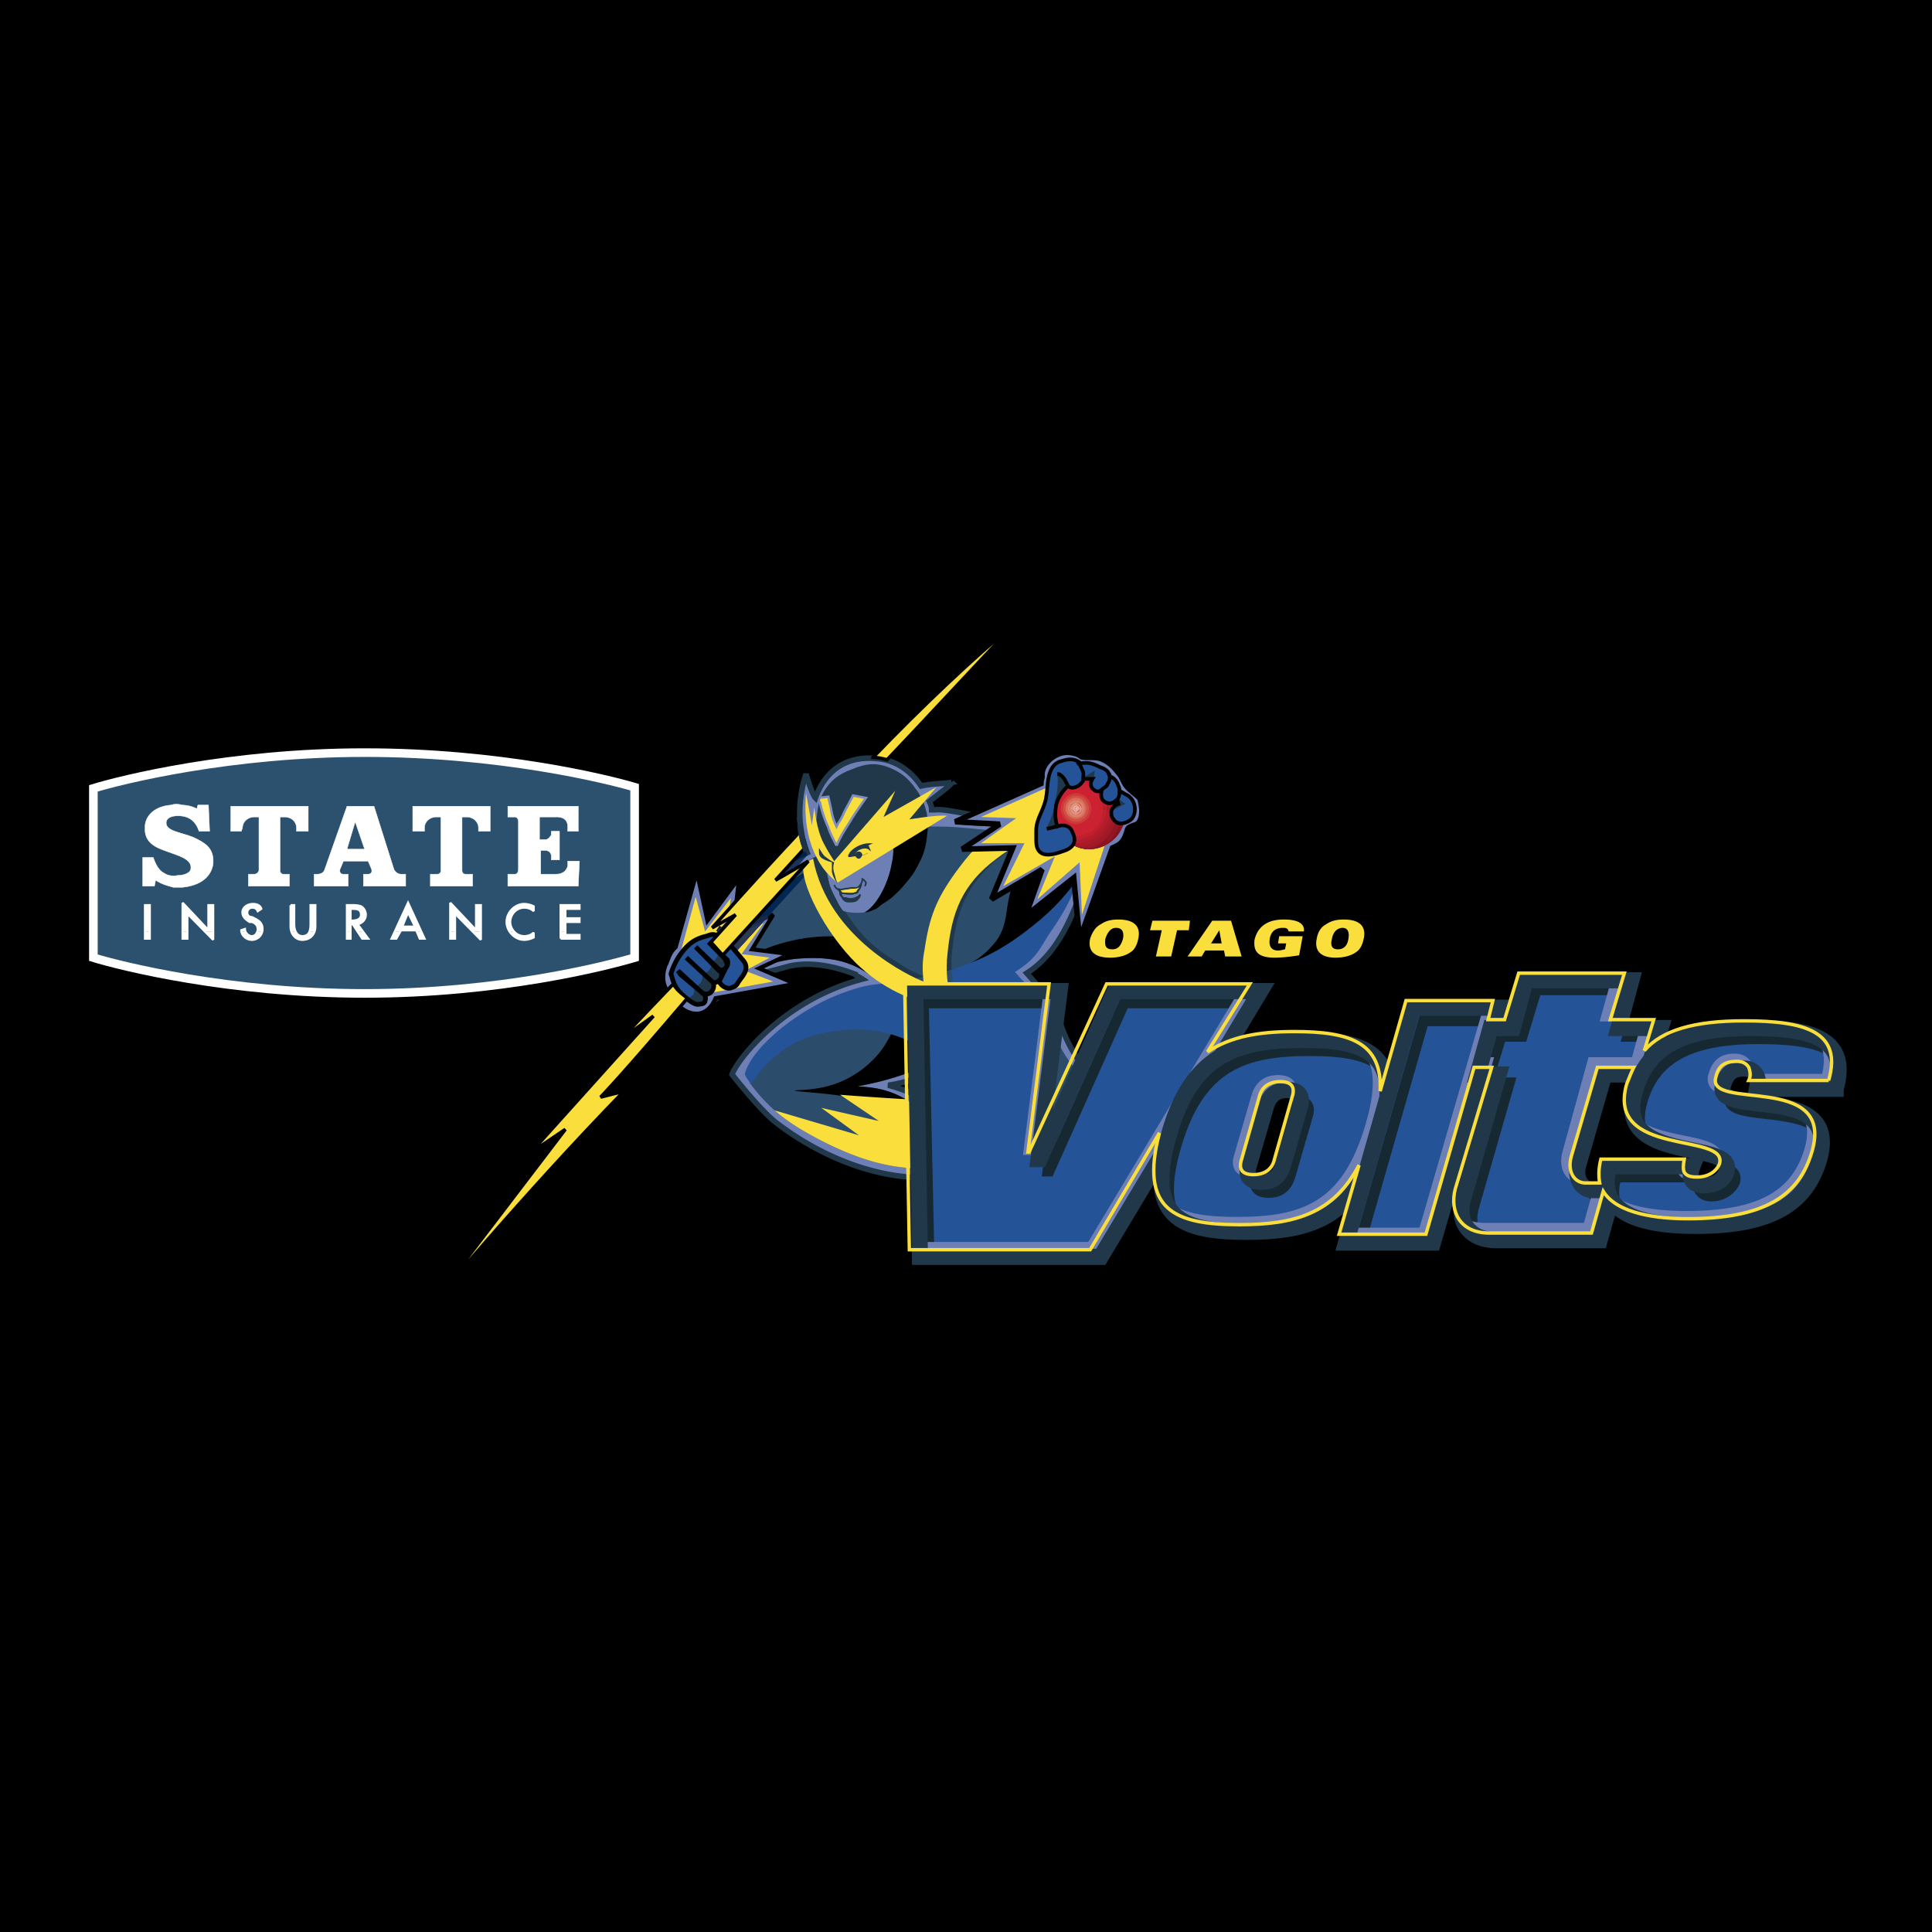 <svg xmlns="http://www.w3.org/2000/svg" width="2500" height="2500" viewBox="0 0 192.756 192.756"><path fill-rule="evenodd" clip-rule="evenodd" d="M0 0h192.756v192.756H0V0z"/><path fill-rule="evenodd" clip-rule="evenodd" fill="#808ebf" d="M82.058 86.863l.587 1.784.702 1.546.468.952.704.476 1.991.119 2.109-1.666 1.288-2.854v-3.212l-1.874.119-2.577 1.665-2.109 1.309-1.289-.238z"/><path d="M93.538 106.727c-1.171.477-3.045 1.309-4.919 1.547 2.225.594 4.685 1.664 6.442 4.162 0 0 2.812-.713 3.279 2.854.586-.119 1.406-.713 1.406-.713s-.703-.832-2.342-2.617c-1.406-2.022-3.163-4.401-3.866-5.233zm1.406-28.666c.117.119-1.172 1.07-2.226 1.903.118.238.234.476.234.833h.352c.703-.119 2.811.356 3.631.476 0 0-.703.356-1.523.713h.469c1.873.238 4.216.119 5.271.476.584.119 1.289.357 1.756.596 1.875 1.07 3.748 2.735 5.506 4.043l-.234.595.117.119c-1.055 2.855-2.459 7.137-5.855 9.277 2.342 2.617 2.928 3.926 3.514 5.471 1.756 4.758 4.568 5.711 4.568 5.711-2.461 3.449-6.795 6.422-12.418 8.324-7.965 2.617-15.812-.832-20.732-4.639-1.64-1.309-4.334-4.639-4.334-4.756.469-1.428 5.154-7.494 13.002-9.518-.351-.236-.703-.355-.703-.475-.937-.357-3.749-1.427-6.56-.832-1.991.594-5.857 1.307-6.442 2.379-.938 1.426-3.28 2.021-4.686 1.664l-.702-3.568 3.279-1.546 2.343-3.687s3.279-4.282 6.091-5.71c.702-.356 1.289-.594 1.874-.833-.468-1.07-.585-2.141-.703-2.973a12.35 12.35 0 0 1 .585-4.876s.586 2.022.938 2.379c.702-2.022 2.459-4.282 6.091-3.926 1.875.119 3.397 1.19 4.451 2.736 1.054-.237 2.343-.237 3.046-.356z" fill-rule="evenodd" clip-rule="evenodd" fill="#6e7fb5"/><path d="M93.538 106.727c-1.171.477-3.045 1.309-4.919 1.547 2.225.594 4.685 1.664 6.442 4.162 0 0 2.812-.713 3.279 2.854.586-.119 1.406-.713 1.406-.713s-.703-.832-2.342-2.617c-1.406-2.022-3.163-4.401-3.866-5.233zm1.406-28.666c.117.119-1.172 1.07-2.226 1.903.118.238.234.477.234.833h.352c.703-.119 2.811.356 3.631.476 0 0-.703.356-1.523.713h.469c1.873.238 4.216.119 5.271.476.584.119 1.289.357 1.756.596 1.875 1.07 3.748 2.735 5.506 4.043l-.234.595.117.119c-1.055 2.855-2.459 7.137-5.855 9.277 2.342 2.617 2.928 3.926 3.514 5.471 1.756 4.758 4.568 5.711 4.568 5.711-2.461 3.449-6.795 6.422-12.418 8.324-7.965 2.617-15.812-.832-20.732-4.639-1.64-1.309-4.334-4.756-4.334-4.756.469-1.428 5.154-7.494 13.002-9.518-.351-.236-.703-.355-.703-.475-.937-.357-3.749-1.427-6.56-.832-1.991.594-5.857 1.307-6.442 2.379-.938 1.426-3.28 2.021-4.686 1.664l-.702-3.568 3.279-1.546 2.343-3.687s3.279-4.282 6.091-5.71c.702-.356 1.289-.594 1.874-.833-.468-1.07-.585-2.141-.703-2.973a12.35 12.35 0 0 1 .585-4.876s.586 2.022.938 2.379c.702-2.022 2.459-4.282 6.091-3.926 1.875.119 3.397 1.19 4.451 2.736 1.054-.237 2.343-.237 3.046-.356z" fill="none" stroke="#20384a" stroke-width=".552" stroke-miterlimit="2.613"/><path d="M70.579 99.471c.703-2.021 6.56-3.568 8.785-3.806 5.271-.476 6.677 1.189 8.786 2.498 2.342-.238 3.631-.477 5.857-1.07 2.928-.832 4.685-1.427 7.263-3.092 1.99-1.309 3.045-2.26 4.568-4.044.818-.951 1.289-1.546 1.99-2.736l-5.271-3.806c-2.459-.476-3.865-.594-6.442-.833-1.405-.119-2.226-.119-3.631-.119 0 1.19-.234 1.785-.586 2.855-.468 1.07-.82 1.665-1.522 2.617-1.054 1.308-2.694 2.617-3.397 2.854-.82.476-2.46.238-2.811.118-.234-.118-.703-1.07-1.055-1.783-.351-.714-.468-1.19-.585-2.022a3.759 3.759 0 0 1-.585-.714 3.587 3.587 0 0 1-.469-.951c-3.046 1.546-5.271 2.617-9.02 7.85-1.875 2.498-1.523 1.427-1.289 3.21l-.586 2.974z" fill-rule="evenodd" clip-rule="evenodd" fill="#2c4c6b"/><path d="M70.847 98.111c1.079-1.008 2.921-2.183 4.066-2.804 2.109-1.07 5.74-2.259 9.605-1.784l4.08 4.592-.449.047c-2.109-1.309-3.515-2.973-8.786-2.498-2.156.23-7.72 1.689-8.704 3.619l-.047.012.235-1.184z" fill-rule="evenodd" clip-rule="evenodd"/><path d="M80.958 85.695c.34 4.479 1.904 6.965 5.083 10.088.959.935 1.867 1.689 2.795 2.304a29.22 29.22 0 0 0 3.568-.594c-1.167-.441-1.85-.797-2.849-1.473-2.109-1.309-3.28-2.26-4.686-4.282a24.103 24.103 0 0 1-.562-.795 1.624 1.624 0 0 1-.141-.038c-.234-.118-.703-1.07-1.055-1.783a5.306 5.306 0 0 1-.504-1.503 11.975 11.975 0 0 1-.202-.643 3.49 3.49 0 0 1-.465-.59 3.587 3.587 0 0 1-.469-.951c-.172.089-.344.174-.513.26zm13.994 11.121a10.285 10.285 0 0 1-.008-1.39c.351-4.044 1.288-6.899 4.333-9.516 1.387-1.056 2.203-1.649 3.801-2.123l-.521-.375a43.852 43.852 0 0 0-2.848-.465c-1.688 1.054-2.582 2.103-3.946 3.915-1.874 2.498-2.576 4.401-3.045 7.493-.113 1.265-.226 1.974-.127 3.093.438-.102.902-.221 1.417-.357.328-.093.641-.185.944-.275z" fill-rule="evenodd" clip-rule="evenodd" fill="#20384a"/><path d="M94.007 96.854c2.342-.237 3.866-1.07 5.388-2.973 1.289-1.784.82-3.449 1.641-5.59.674-1.823 1.131-2.883 1.992-4.538l.873.631c.146 1.391 1.971 3.117 3.361 2.426l.566.41c-.701 1.189-1.172 1.785-1.99 2.736-1.523 1.784-2.578 2.735-4.568 4.044-2.578 1.665-4.334 2.26-7.263 3.092v-.238z" fill-rule="evenodd" clip-rule="evenodd"/><path d="M67.417 94.475l2.108-7.493 1.054 4.876 3.163-4.282-.585 5.233 3.983-1.547-2.108 3.45 3.748.476-3.046 1.427 3.631 1.546-7.965 1.428c-.117.238-.585 1.428-1.756 1.545-1.641.119-2.694-1.664-3.046-2.258-.821-1.072-.235-2.617-.118-2.736.351-.951.469-1.188.937-1.665z" fill-rule="evenodd" clip-rule="evenodd" fill="#6e7fb5" stroke="#000" stroke-width=".409" stroke-miterlimit="2.613"/><path fill-rule="evenodd" clip-rule="evenodd" fill="#fadf3c" d="M70.579 99.113l6.56-1.189-2.811-1.07 2.46-1.309-2.812-.356 2.226-3.092-3.866 1.546.586-4.044-2.577 3.33-.937-3.45-1.523 5.591.938.475 2.108 2.855-.352.713z"/><path d="M71.399 93.167c.235-.238 3.982-4.401 8.785-9.515.118.595.118 1.07.352 1.665l-2.811 3.211c.468-.237 3.279-1.902 3.279-1.902l-8.551 9.396-1.172-1.309 2.46-2.736-2.342 1.19z" fill-rule="evenodd" clip-rule="evenodd" fill="#2b3c65"/><path d="M72.011 92.502c.919-1.007 2.788-3.064 5.168-5.632a9.661 9.661 0 0 1 1.482-.959 22.434 22.434 0 0 1 1.8-.803c.021.068.046.138.074.209l-2.811 3.211c.468-.237 3.279-1.902 3.279-1.902l-8.551 9.396-1.172-1.309 2.46-2.736-2.063 1.048.334-.523zm8.091-8.763l.082-.087c.062.315.091.596.14.879a8.527 8.527 0 0 1-.222-.792z" fill-rule="evenodd" clip-rule="evenodd" fill="#1a325f"/><path d="M71.678 93.025l.333-.523m5.168-5.631a9.661 9.661 0 0 1 1.482-.959 22.434 22.434 0 0 1 1.8-.803m-.137-.578a8.704 8.704 0 0 1-.222-.792" fill="none" stroke="#00214c" stroke-width=".552" stroke-miterlimit="2.613"/><path d="M79.557 86.436c-1.986 1.108-3.816 2.491-6.333 5.805l.518-.264-1.985 2.208c-.189.236-.337.415-.449.555l1.146 1.281 8.551-9.396s-2.812 1.665-3.279 1.902l1.831-2.091z" fill-rule="evenodd" clip-rule="evenodd" fill="#002754"/><path d="M73.356 91.027l-.136 1.216-1.821.924c.099-.099.811-.886 1.957-2.14zm-.177 1.576l-.023.207 3.432-1.333-4.135 4.545-1.172-1.309 1.898-2.11z" fill-rule="evenodd" clip-rule="evenodd" fill="#1a325f"/><path d="M73.356 91.027l-.136 1.215m-.041.361l-.023.207 3.432-1.333" fill="none" stroke="#182748" stroke-width=".409" stroke-miterlimit="2.613"/><path d="M75.924 92.208l-3.588 1.436.018-.122-1.072 1.192 1.172 1.309 3.47-3.815zm-3.439.408l.109-.755c-.696.764-1.121 1.23-1.195 1.306l1.086-.551z" fill-rule="evenodd" clip-rule="evenodd" fill="#2c3a56"/><path d="M87.095 75.564c4.803-4.996 10.192-10.11 14.292-13.44-4.1 4.281-8.786 9.396-12.886 13.678-.468-.12-.937-.238-1.406-.238z" fill-rule="evenodd" clip-rule="evenodd" fill="#fadf3c" stroke="#000" stroke-width=".34" stroke-miterlimit="2.613"/><path d="M74.796 108.035c2.109 2.854 4.216 4.281 7.497 5.945 5.271 2.617 9.253 3.213 14.994 2.023.35-.951.117-1.785-.704-2.379-.586-.357-1.171-.477-1.757-.238-1.055-1.309-1.875-2.021-3.28-2.973-2.108-1.428-3.514-1.904-5.974-2.023 1.757-.355 2.812-.594 4.567-1.188 1.406-.477 2.227-.715 3.632-1.428-2.928-2.498-5.506-3.449-9.253-3.213-4.334.24-7.145 1.906-9.722 5.474z" fill-rule="evenodd" clip-rule="evenodd" fill="#2c4c6b"/><path d="M88.991 102.992c-.771 1.539-1.364 2.354-2.715 3.496-2.108 1.664-4.1 2.141-6.325 2.26-2.578.119 3.162.238 5.153.832 1.64.596 2.46 1.189 3.982 2.021 2.227 1.428 3.514 2.379 5.271 4.283l.309.549a30.02 30.02 0 0 0 2.621-.43c.35-.951.117-1.785-.704-2.379-.586-.357-1.171-.477-1.757-.238-1.055-1.309-1.875-2.021-3.28-2.973-2.108-1.428-3.514-1.904-5.974-2.023 1.757-.355 2.812-.594 4.567-1.188 1.406-.477 2.227-.715 3.632-1.428-1.613-1.378-3.124-2.286-4.78-2.782z" fill-rule="evenodd" clip-rule="evenodd"/><path d="M96.69 113.705l-.021-.016a.617.617 0 0 1-.048-.037l-.017-.012-.021-.016c-.586-.357-1.171-.477-1.757-.238-1.055-1.309-1.875-2.021-3.28-2.973-.418-.285-.81-.531-1.187-.744-1.168-.07-4.223-.258-6.544-.445l3.866 2.617-5.739-1.311 3.748 2.736-8.399-2.482c1.405 1.234 2.981 2.17 5.002 3.195 5.271 2.617 9.253 3.213 14.994 2.023.334-.908.137-1.709-.597-2.297z" fill-rule="evenodd" clip-rule="evenodd" fill="#fadf3c"/><path d="M74.913 108.152c2.343-3.449 5.038-4.994 9.02-5.352 3.982-.475 7.848.951 10.425 3.688 2.226 2.379 2.929 4.877 6.677 7.85 3.045-1.189 5.389-3.092 7.965-5.59-1.055-1.189-1.641-1.902-2.576-3.211-1.055-1.666-1.289-2.498-2.109-4.402-1.055-2.258-1.758-2.615-3.045-4.162 2.459-1.546 2.459-2.498 3.748-4.282 1.289-1.903 1.875-3.092 2.693-5.233-1.756 2.379-3.045 3.687-5.389 5.472-3.748 2.854-6.559 3.687-11.127 4.756-2.343.596-3.866.238-6.208 1.072-5.037 1.545-9.957 5.709-10.66 8.324-.117.121.352.715.586 1.07z" fill-rule="evenodd" clip-rule="evenodd" fill="#255398"/><path d="M88.805 98.068c1.917 1.277 3.914 1.951 6.607 2.354-.09-1.457-.386-2.428-.467-3.709a49.27 49.27 0 0 1-2.364.641l.02.215c-.122-.045-.239-.09-.351-.133-.341.082-.691.166-1.054.25-.884.226-1.652.312-2.391.382zM101.906 97.703c1.795 2.818 2.385 5.225 2.057 8.666-.346 3.244-1.328 5.648-3.275 7.688.113.094.229.188.348.281 2.861-1.117 5.104-2.867 7.5-5.146l.119-.836a32.373 32.373 0 0 1-2.23-2.818c-1.055-1.666-1.289-2.498-2.109-4.402-.867-1.857-1.498-2.431-2.41-3.433z" fill-rule="evenodd" clip-rule="evenodd" fill="#2c4c6b"/><path d="M81.122 85.674c1.523 7.969 9.722 11.775 11.011 12.25-.117-1.308-.117-2.021.117-3.211.468-3.211 1.171-4.996 3.045-7.612 1.405-1.903 2.342-3.093 4.451-4.163.234-.119.352-.238.586-.357 1.289.357 2.342.713 3.396 1.309-2.107.119-3.279.952-4.918 2.259-3.164 2.617-3.984 5.472-4.335 9.635-.117 1.902.234 3.093.469 4.876-4.1-.594-7.146-2.26-9.488-4.52-3.163-3.092-5.739-8.207-5.271-9.992l.937-.474z" fill-rule="evenodd" clip-rule="evenodd" fill="#fadf3c"/><path d="M86.276 91.026c1.054-.595 2.108-2.379 2.576-4.282.234-1.07.352-1.666.234-2.617l-1.757-.356-2.811 1.308-1.64 1.309c-.468-.713-.702-1.189-1.054-1.903-.117-.237-.117-.356-.235-.594-.234-.832-.234-1.428-.117-2.26.117-1.07.234-1.784.703-2.617.702-1.189 1.522-1.784 2.811-2.26 1.405-.594 2.459-.713 3.865-.119 1.406.595 1.992 1.309 2.812 2.497.82 1.428 1.054 2.617.82 4.282-.117 1.189-.352 1.903-.938 2.974-.468.952-.937 1.427-1.64 2.26-.703.714-1.055 1.07-1.874 1.546-.352.238-.469.476-.938.595-.232.117-.466.237-.817.237z" fill-rule="evenodd" clip-rule="evenodd" fill="#20384a"/><path d="M88.827 84.075l1.549-1.017 2.188-1.063c.02.441-.008.908-.079 1.419-.117 1.189-.352 1.903-.938 2.974-.468.952-.937 1.427-1.64 2.26-.703.714-1.055 1.07-1.874 1.546-.352.238-.469.476-.938.595-.234.118-.468.238-.819.238 1.054-.595 2.108-2.379 2.576-4.282.234-1.07.352-1.666.234-2.617l-.259-.053z" fill-rule="evenodd" clip-rule="evenodd"/><path d="M83.464 84.366c.469-1.071.82-1.546 1.405-2.498.586-.952.937-1.427 1.523-2.26l-1.289-.238c-.351.713-.585 1.07-.937 1.784-.234.595-.469.833-.703 1.308a5.83 5.83 0 0 1-.469-1.308c-.117-.713-.233-1.07-.351-1.665l-.746.095a4.587 4.587 0 0 0-.125.351c.213 1 .446 1.678.871 2.646.235.713.47 1.071.821 1.785z" fill-rule="evenodd" clip-rule="evenodd" fill="#fadf3c"/><path d="M83.464 84.366c.469-1.071.82-1.546 1.405-2.498.586-.952.937-1.427 1.523-2.26l-1.289-.238c-.351.713-.585 1.071-.937 1.784-.234.595-.469.833-.703 1.308a5.83 5.83 0 0 1-.469-1.308c-.117-.713-.233-1.07-.351-1.665l-.746.095m-.123.351c.213 1 .446 1.678.871 2.646.234.713.468 1.071.82 1.785" fill="none" stroke="#808ebf" stroke-width=".239" stroke-miterlimit="2.613"/><path d="M81.004 82.343l.234-1.784s.234 2.26.938 3.568c.351.714 1.053 1.784 1.053 1.784l6.092-7.017-1.171 2.616 5.271-2.973-2.694 3.211s2.811-.476 3.749-.356l-10.894 6.661s-3.749-2.26-3.163-8.921l.585 3.211z" fill-rule="evenodd" clip-rule="evenodd" fill="#fadf3c"/><path d="M105.955 77.11l.117.476c0-.119-.117-.238-.117-.476zM106.539 78.418l-.467-.833.352.713c0 .001 0 .12.115.12z" fill-rule="evenodd" clip-rule="evenodd" fill="#dabc94"/><path d="M110.99 84.603l-3.279 9.159-.584-6.185-4.805 3.806 1.641-4.639-5.037 2.973 2.109-5.114-5.038.119 3.749-2.498-4.451-.238 8.551-3.806c0-.356.117-.476.117-.713-.117-1.07.938-2.141 2.109-2.379.703-.119 1.521.119 1.756.357.234.237 1.289 0 1.992.237.936.357 1.406.952 1.873 1.547.234.238.469.951.703 1.189.352.476.82.713 1.289 1.189.117.119.586 2.021-.234 2.617-.234.119-.82.237-.938.476-.351 1.308-.702 1.547-1.523 1.903z" fill-rule="evenodd" clip-rule="evenodd" fill="#6e7fb5" stroke="#000" stroke-width=".552" stroke-miterlimit="2.613"/><path fill-rule="evenodd" clip-rule="evenodd" fill="#fadf3c" d="M104.549 78.537l-6.676 2.973 3.514.119-3.514 2.498h4.334l-2.109 4.282 5.154-2.973-1.758 4.281 4.217-3.686.234 5.233 2.227-6.78-1.055-2.141-3.279-3.449-1.289-.357z"/><path d="M105.135 81.154c0-2.022 1.641-3.687 3.514-3.687 1.992 0 3.631 1.665 3.631 3.687 0 1.904-1.639 3.568-3.631 3.568-1.874 0-3.514-1.664-3.514-3.568z" fill-rule="evenodd" clip-rule="evenodd" fill="#7e0d19"/><path d="M112.273 80.935a5.006 5.006 0 0 1-.689 2.281c-.662.899-1.734 1.506-2.936 1.506-1.873 0-3.514-1.665-3.514-3.568 0-2.022 1.641-3.687 3.514-3.687 1.918 0 3.512 1.546 3.625 3.468z" fill-rule="evenodd" clip-rule="evenodd" fill="#85111c"/><path d="M111.584 83.216a5.01 5.01 0 0 0 .689-2.281l-.689 2.281zm.344-2.538c0 1.544-.695 2.88-1.793 3.718a3.563 3.563 0 0 1-1.486.326c-1.873 0-3.514-1.665-3.514-3.568 0-2.022 1.641-3.687 3.514-3.687 1.264 0 2.383.668 3.035 1.673.158.478.244.996.244 1.538z" fill-rule="evenodd" clip-rule="evenodd" fill="#8b131f"/><path d="M111.928 80.678c0-.542-.086-1.06-.244-1.538l.244 1.538zm-1.793 3.718c1.098-.837 1.793-2.173 1.793-3.718l-1.793 3.718zm1.443-3.718c0 1.879-1.172 3.459-2.816 4.041a2.13 2.13 0 0 1-.113.003c-1.873 0-3.514-1.665-3.514-3.568 0-2.022 1.641-3.687 3.514-3.687.805 0 1.551.271 2.154.727.488.699.775 1.556.775 2.484z" fill-rule="evenodd" clip-rule="evenodd" fill="#921521"/><path d="M111.578 80.678c0-.893-.266-1.737-.721-2.441l.721 2.441zm-2.816 4.041c1.645-.582 2.816-2.162 2.816-4.041l-2.816 4.041zm2.465-4.041c0 2.016-1.4 3.652-3.197 3.982-1.604-.316-2.895-1.817-2.895-3.507 0-2.022 1.641-3.687 3.514-3.687.406 0 .799.069 1.166.196a3.962 3.962 0 0 1 1.412 3.016z" fill-rule="evenodd" clip-rule="evenodd" fill="#981724"/><path d="M111.227 80.678a4.112 4.112 0 0 0-1.209-2.937l1.209 2.937zm-3.504 3.906c1.943-.191 3.504-1.89 3.504-3.906l-3.504 3.906zm3.267-3.906c0 2.022-1.639 3.688-3.631 3.688-.068 0-.137-.003-.205-.007-1.172-.591-2.02-1.836-2.02-3.205 0-2.022 1.641-3.687 3.514-3.687.191 0 .377.015.561.044a3.715 3.715 0 0 1 1.781 3.167z" fill-rule="evenodd" clip-rule="evenodd" fill="#9f1926"/><path d="M111.459 80.678a4.174 4.174 0 0 0-1.035-2.735l1.035 2.735zm-3.096 4.03c1.758-.467 3.096-2.121 3.096-4.03l-3.096 4.03zm2.746-4.03c0 2.115-1.717 3.766-3.678 3.805-1.314-.525-2.297-1.855-2.297-3.33 0-2.022 1.641-3.687 3.514-3.687.271 0 .535.03.789.088.993.703 1.672 1.867 1.672 3.124z" fill-rule="evenodd" clip-rule="evenodd" fill="#9f1926"/><path d="M111.109 80.678a3.815 3.815 0 0 0-1.602-3.107l1.602 3.107zm-3.677 3.805c1.961-.043 3.678-1.807 3.678-3.805l-3.678 3.805zm3.324-3.805c0 1.903-1.521 3.449-3.396 3.449-.242 0-.479-.026-.705-.076-.906-.66-1.52-1.733-1.52-2.898 0-2.005 1.613-3.66 3.469-3.687a3.458 3.458 0 0 1 2.152 3.212z" fill-rule="evenodd" clip-rule="evenodd" fill="#a91b29"/><path d="M110.756 80.678a3.455 3.455 0 0 0-2.152-3.211l2.152 3.211zm-4.102 3.374c.227.049.463.076.705.076 1.875 0 3.396-1.546 3.396-3.449l-4.101 3.373zm3.75-3.374c0 1.665-1.404 3.093-3.045 3.093-.494 0-.967-.132-1.387-.358a3.542 3.542 0 0 1-.838-2.259c0-1.674 1.123-3.105 2.572-3.547 1.487.184 2.698 1.525 2.698 3.071z" fill-rule="evenodd" clip-rule="evenodd" fill="#b31d2b"/><path d="M110.404 80.678c0-1.546-1.211-2.887-2.697-3.071l2.697 3.071zm-4.431 2.735c.42.227.893.358 1.387.358 1.641 0 3.045-1.428 3.045-3.093l-4.432 2.735zm4.082-2.735c0 1.546-1.289 2.735-2.695 2.735a2.67 2.67 0 0 1-1.863-.734 3.453 3.453 0 0 1-.361-1.525 3.76 3.76 0 0 1 1.756-3.174c.15-.025.309-.037.469-.037 1.405 0 2.694 1.188 2.694 2.735z" fill-rule="evenodd" clip-rule="evenodd" fill="#bf1f2e"/><path d="M110.055 80.678c0-1.427-1.172-2.735-2.695-2.735-.166 0-.332.018-.494.053l3.189 2.682zm-4.6 1.918a2.696 2.696 0 0 0 1.904.818c1.523 0 2.695-1.189 2.695-2.735l-4.599 1.917zm4.248-1.918c0 1.308-1.055 2.379-2.344 2.379-1.018 0-1.889-.67-2.211-1.595a3.749 3.749 0 0 1 .89-2.747 2.296 2.296 0 0 1 1.32-.417c1.29.001 2.345 1.072 2.345 2.38z" fill-rule="evenodd" clip-rule="evenodd" fill="#cc2131"/><path d="M109.938 80.678c0-1.547-1.172-2.735-2.578-2.735-.16 0-.318.012-.469.037l3.047 2.698zm-4.528 1.811a2.709 2.709 0 0 0 1.949.806c1.406 0 2.578-1.189 2.578-2.616l-4.527 1.81zm3.473-1.811c0 .832-.703 1.546-1.523 1.546s-1.521-.714-1.521-1.546c0-.833.701-1.547 1.521-1.547s1.523.715 1.523 1.547z" fill-rule="evenodd" clip-rule="evenodd" fill="#cc2131"/><path d="M109.117 80.678c0-.952-.82-1.784-1.758-1.784-.936 0-1.756.833-1.756 1.784 0 .951.82 1.784 1.756 1.784.938 0 1.758-.833 1.758-1.784zm-.234 0c0 .832-.703 1.546-1.523 1.546s-1.521-.714-1.521-1.546c0-.833.701-1.547 1.521-1.547s1.523.715 1.523 1.547z" fill-rule="evenodd" clip-rule="evenodd" fill="#cc2131"/><path d="M108.883 80.678c0-.833-.703-1.547-1.523-1.547s-1.521.714-1.521 1.547c0 .832.701 1.546 1.521 1.546s1.523-.714 1.523-1.546zm-.235 0c0 .714-.586 1.308-1.289 1.308s-1.287-.594-1.287-1.308.584-1.308 1.287-1.308 1.289.594 1.289 1.308z" fill-rule="evenodd" clip-rule="evenodd" fill="#ce3a3a"/><path d="M108.648 80.678c0-.714-.586-1.308-1.289-1.308s-1.287.594-1.287 1.308.584 1.308 1.287 1.308 1.289-.594 1.289-1.308zm-.234 0c0 .595-.469 1.07-1.055 1.07-.584 0-1.053-.476-1.053-1.07s.469-1.07 1.053-1.07c.586 0 1.055.475 1.055 1.07z" fill-rule="evenodd" clip-rule="evenodd" fill="#d14f45"/><path d="M108.414 80.678c0-.595-.469-1.07-1.055-1.07-.584 0-1.053.476-1.053 1.07s.469 1.07 1.053 1.07a1.057 1.057 0 0 0 1.055-1.07zm-.234 0a.807.807 0 0 1-.82.832c-.467 0-.82-.356-.82-.832s.354-.833.82-.833c.468.001.82.358.82.833z" fill-rule="evenodd" clip-rule="evenodd" fill="#d45f50"/><path d="M108.18 80.678c0-.476-.352-.833-.82-.833-.467 0-.936.357-.936.833s.469.951.936.951c.468 0 .82-.475.82-.951zm-.235 0c0 .356-.234.714-.586.714-.35 0-.703-.357-.703-.714s.354-.595.703-.595c.352 0 .586.238.586.595z" fill-rule="evenodd" clip-rule="evenodd" fill="#d7705c"/><path d="M108.297 80.678c0-.595-.352-1.07-.938-1.07-.584 0-1.053.476-1.053 1.07s.469.951 1.053.951c.586 0 .938-.356.938-.951zm-.117 0a.807.807 0 0 1-.82.832c-.467 0-.82-.356-.82-.832s.354-.833.82-.833c.468.001.82.358.82.833z" fill-rule="evenodd" clip-rule="evenodd" fill="#d7705c"/><path d="M108.18 80.678c0-.476-.352-.833-.82-.833-.467 0-.82.357-.82.833s.354.832.82.832c.468 0 .82-.356.82-.832zm-.235 0c0 .356-.234.595-.586.595-.35 0-.584-.238-.584-.595s.234-.595.584-.595c.352 0 .586.238.586.595z" fill-rule="evenodd" clip-rule="evenodd" fill="#db836d"/><path d="M107.945 80.678c0-.238-.352-.595-.586-.595-.35 0-.584.357-.584.595 0 .356.234.595.584.595.235 0 .586-.238.586-.595zm-.234 0c0 .237-.117.356-.352.356-.232 0-.35-.119-.35-.356 0-.238.117-.357.35-.357.235 0 .352.119.352.357z" fill-rule="evenodd" clip-rule="evenodd" fill="#e09580"/><path d="M107.711 80.678c0-.238-.234-.357-.352-.357-.232 0-.35.119-.35.357 0 .119.117.356.35.356.118.001.352-.237.352-.356zm-.234 0c0 .119-.117.119-.117.119-.117 0-.117 0-.117-.119 0 0 0-.119.117-.119l.117.119z" fill-rule="evenodd" clip-rule="evenodd" fill="#e5a995"/><path d="M107.477 80.678s0-.119-.117-.119l-.117.119c0 .119.117.119.117.119.117 0 .117 0 .117-.119z" fill-rule="evenodd" clip-rule="evenodd" fill="#ebbdab"/><path fill-rule="evenodd" clip-rule="evenodd" fill="#fadf3c" d="M83.933 89.124h.351l.586.117.352-.117.351-.12.234-.357.117-.356-.234.118-.468.119-.587.119-.585.119-.235-.119-.117.119.235.358z"/><path d="M83.229 88.291c.118.237.118.237.235.356.351.237.703 0 1.171 0 .352-.119.586 0 .938-.119.234-.119.468-.475.468-.832.235.119.235.237.352.357 0 0 0 .238-.117.356m-2.578.238c.117.237.235.477.352.477.469 0 .82.118 1.172 0 .234 0 .468-.119.351-.239 0 0 .352-.356.352-.713" fill="none" stroke="#20384a" stroke-width=".162" stroke-miterlimit="2.613"/><path d="M83.815 89.004c0 .237 0 .356.234.475 0 .12.118.12.352.12.351.118.585.118.937 0 .234-.12.352-.12.468-.358 0 .238-.117.358-.351.595-.234.119-.468.119-.703.119s-.351 0-.469-.119c-.35-.119-.468-1.189-.468-.832z" fill-rule="evenodd" clip-rule="evenodd" fill="#20384a" stroke="#20384a" stroke-width=".162" stroke-miterlimit="2.613"/><path d="M83.582 88.647c.117.237.352.477.468.477.469 0 .82.118 1.172 0 .117 0 .351-.119.351-.239 0 0 .234-.237.234-.356" fill="none" stroke="#20384a" stroke-width=".162" stroke-miterlimit="2.613"/><path d="M84.635 85.317c0-.119.118-.119.118-.238.351-.476 1.171-.951 1.991-.951h.351l-.468.238c.117.118.117.118.117.237.117.119.117.238.117.356-.234-.356-.585-.356-.937-.237s-.469.237-.586.476c.352.119.468.119.82.119.234-.119.352-.119.469-.238-.469.238-.82.357-1.289.357-.351 0-.819.238-.703-.119z" fill-rule="evenodd" clip-rule="evenodd" fill="#20384a"/><path d="M85.338 85.317c0-.238.117-.357.352-.357s.351.238.351.357c-.117.238-.234.357-.351.357-.234 0-.352-.238-.352-.357zM81.708 84.603c.234.356.351.595.585.833.352.238.585.475.937.595a1.675 1.675 0 0 0 0 1.07c.118.356.118.595.352 1.07-.352-.476-.469-.714-.586-1.189v-.951c-.468-.12-1.053-.357-1.17-.595-.118-.119-.118-.357-.118-.833z" fill-rule="evenodd" clip-rule="evenodd" fill="#20384a"/><path d="M110.756 77.467c.354.119.703.476.822.952.115.119.115.237.115.476l.82.476c.82.476.938 1.784.352 2.378-.586.476-1.406.595-1.756 0-.234-.238-.234-.476-.234-.833.115-.356.352-.594.703-.713l-.119-.476c0 .119-.115.119-.232.238-.352.238-.703.238-1.055 0s-.352-.713-.234-1.189a.562.562 0 0 1-.82 0c-.352-.238-.352-.714-.117-1.071h-.82c-.117.119-.117.238-.234.356-.352.476-1.053.714-1.406.357-.584.594-.936 1.07-1.17 1.903-.117.833-.117 1.308.117 2.141.586-.237 1.289-.119 1.523.596.232.475.467 1.308-.703 1.784-.703.237-2.109.833-2.695 0-.234-.357-.234-.714-.234-1.309v-.595c0-1.189.586-1.784.938-3.092.234-1.07.117-1.903.469-2.854.234-.595.586-.952 1.172-1.071.701-.238 1.287-.238 1.873.238.703-.119 1.172 0 1.875.356.352.119.586.238.82.476.115.238.115.357.23.476z" fill-rule="evenodd" clip-rule="evenodd" fill="#255398"/><path d="M104.432 82.581c.469-.952.703-1.546.82-2.617.234-1.07.352-1.665.234-2.735l1.17 1.07-.082.152-.035-.033c-.584.594-.936 1.07-1.17 1.903-.111.792-.117 1.259.084 2.021l-1.021.239zM109.117 77.705l.117-.833-1.172.714 1.055.119zM112.279 80.203l-.82-.595-.117.265c.066-.042.117-.068.117-.146l.119.476a1.052 1.052 0 0 0-.592.462l-.111.25 1.404-.712z" fill-rule="evenodd" clip-rule="evenodd" fill="#20384a"/><path d="M110.756 77.467c.354.119.703.476.822.952.115.119.115.476.115.476l.82.476c.82.476.938 1.784.352 2.378-.586.476-1.406.595-1.756 0-.234-.238-.234-.476-.234-.833.115-.356.352-.594.703-.713l-.119-.476c0 .119-.115.119-.232.238-.352.238-.703.238-1.055 0s-.352-.713-.234-1.189a.562.562 0 0 1-.82 0c-.352-.238-.352-.714-.117-1.071h-.82c-.117.119-.117.238-.234.356-.352.476-1.053.714-1.406.357-.584.594-.936 1.07-1.17 1.903-.117.833-.117 1.308.117 2.141.586-.237 1.289-.119 1.523.596.232.475.467 1.308-.703 1.784-.703.237-2.109.833-2.695 0-.234-.357-.234-.714-.234-1.309v-.595c0-1.189.586-1.784.938-3.092.234-1.07.117-1.903.469-2.854.234-.595.586-.952 1.172-1.071.701-.238 1.287-.238 1.873.238.703-.119 1.172 0 1.875.356.352.119.586.238.82.476.115.238.115.357.23.476zm-4.1 1.07c-.35-.476-.35-.833-.818-1.189-.119-.119-.234-.119-.352-.119m.118 5.114c-.469.238-.703.238-1.172.357" fill="none" stroke="#000" stroke-width=".363" stroke-miterlimit="2.613"/><path d="M108.062 77.824c0-.476.117-.714-.117-1.071-.117-.356-.234-.476-.469-.713" fill="none" stroke="#000" stroke-width=".361" stroke-miterlimit="2.613"/><path d="M109.938 78.775c.234-.238.467-.238.586-.595.232-.356.232-.594.117-1.07m.586 2.854c.352-.238.467-.476.467-1.07" fill="none" stroke="#000" stroke-width=".363" stroke-miterlimit="2.613"/><path d="M72.336 95.665L70.696 94l1.875 1.784c.117.357 0 .712-.352.951-.117 0-.234.119-.469.119l-2.342-2.378 2.226 2.141c.351.237.468.714.234 1.069-.117.238-.469.357-.703.357l-2.694-2.498 2.694 2.498a.934.934 0 0 1-.234.951c-.234.238-.703.238-.937 0l-2.108-1.783-.234-.357 2.46 2.26c.234.119.352.357.234.715 0 .238-.234.355-.586.355-.351.119-.82-.236-1.289-.594-.585-.477-1.054-.953-1.288-1.666-.118-.238-.118-.475-.234-.713 0-.238.468-1.427 1.053-2.141.703-.952 1.406-1.427 2.46-1.666.351-.119.585-.238.937-.119.352 0 .586.119.82.357.937.951 1.289 1.427 1.991 2.259.586.832-.117 1.428-.585 2.141-.117.238-.234.357-.586.477-.468.238-1.054-.119-1.289-.596l.82-1.664-.234-.594z" fill-rule="evenodd" clip-rule="evenodd" fill="#255398"/><path d="M68.471 99.59c.234 0 .469-.119.703-.357a1.022 1.022 0 0 0 0-.832.992.992 0 0 0 .111-.006l.709.6c.234.238.703.238.937 0a.934.934 0 0 0 .234-.951l-1.14-1.057c.224.104.447.096.671-.133.234-.237.351-.475.117-.832.04 0 .078-.002.112-.006l.825.838c.234 0 .352-.119.469-.119.255-.172.387-.408.395-.66l.074.186-.352.951-.469.832-.023.037a1.196 1.196 0 0 1-.094-.156l.82-1.664-.234-.595-.703-.713c0 .356 0 .475-.235.713-.093.19-.186.304-.399.343l.634.608c.351.237.468.714.234 1.069-.117.238-.469.357-.703.357l-1.14-1.057c-.011-.006-.021-.008-.031-.014.117.357.117.596 0 .951-.199.305-.397.434-.669.467l.787.723c.234.119.352.357.234.715 0 .238-.234.355-.586.355-.351.12-.82-.236-1.288-.593zm3.891-4.005l.092.079.004.012-.096-.091z" fill-rule="evenodd" clip-rule="evenodd" fill="#20384a"/><path d="M72.336 95.665L70.696 94l1.875 1.784c.117.357 0 .713-.352.951-.117 0-.234.119-.469.119l-2.342-2.378 2.226 2.141c.351.237.468.714.234 1.069-.117.238-.469.357-.703.357l-2.694-2.498 2.694 2.498a.934.934 0 0 1-.234.951c-.234.238-.703.238-.937 0l-2.108-1.783-.234-.357 2.46 2.26c.234.119.352.357.234.715 0 .238-.234.355-.586.355-.351.119-.82-.236-1.289-.594-.585-.477-1.054-.953-1.288-1.666-.118-.238-.118-.475-.234-.713 0-.238.468-1.428 1.053-2.141.703-.952 1.406-1.427 2.46-1.666.351-.119.585-.238.937-.119.352 0 .586.119.82.357.937.951 1.289 1.427 1.991 2.259.586.832-.117 1.428-.585 2.141-.117.238-.234.357-.585.477-.469.238-1.055-.119-1.289-.596l.82-1.664-.235-.594z" fill="none" stroke="#000" stroke-width=".467" stroke-miterlimit="2.613"/><path d="M71.047 92.572c.352-.356 3.983-4.519 8.786-9.634.118.595.118 1.07.469 1.665l-2.929 3.211c.469-.238 3.28-1.903 3.28-1.903l-8.551 9.396L70.931 94l2.46-2.736-2.344 1.308z" fill-rule="evenodd" clip-rule="evenodd" fill="#fadf3c" stroke="#000" stroke-width=".34" stroke-miterlimit="2.613"/><path d="M80.418 84.959c-.117-.476-.234-.713-.351-1.188-.117-.595-.234-.952-.234-1.546" fill="none" stroke="#1d3346" stroke-width=".552" stroke-miterlimit="2.613"/><path d="M68.587 99.59c-6.559 7.73-8.667 9.873-8.667 9.873l2.343-.596c-10.191 10.467-19.562 21.766-19.562 21.766l13.705-17.959-3.514 2.379 12.299-13.68-3.163 2.26c.469-.594 5.154-5.59 5.154-5.471.352.715 1.289 1.309 1.405 1.428z" fill-rule="evenodd" clip-rule="evenodd" fill="#fadf3c"/><path d="M68.587 99.59c-6.559 7.73-8.667 9.873-8.667 9.873l2.343-.596c-10.191 10.467-19.562 21.766-19.562 21.766l13.705-17.959-3.514 2.379 12.299-13.68-3.163 2.26c.469-.594 5.154-5.471 5.154-5.471.352.715 1.289 1.309 1.405 1.428z" fill="none" stroke="#000" stroke-width=".34" stroke-miterlimit="2.613"/><path d="M113.568 93.643c.234-1.071-.234-1.903-1.99-1.903-.938 0-1.406.237-1.758.476-.469.238-.82.714-1.055 1.428-.234 1.07.234 1.902 1.99 1.902.938 0 1.641-.238 2.109-.594.353-.239.587-.714.704-1.309zm-1.523 0c-.234.832-.586 1.07-1.055 1.07-.586 0-.818-.238-.701-1.07.234-.714.586-1.071 1.055-1.071.584 0 .818.357.701 1.071zM115.324 95.427h1.524l.586-2.617h1.171l.118-.952h-3.748l-.235.952h1.17l-.586 2.617zM120.83 94.119l.82-1.309.234 1.309h-1.054zm-2.342 1.308h1.404l.352-.595h1.875l.117.595h1.641l-1.055-3.568h-1.875l-2.459 3.568zM130.084 92.929c.117-.833-.701-1.189-1.99-1.189-1.523 0-2.578.595-2.93 2.022-.117 1.07.234 1.784 1.99 1.784.82 0 1.758-.119 2.461-.238l.352-1.903h-2.342l-.117.714h.818l-.117.594c-.115 0-.35.119-.701.119-.703 0-.938-.476-.82-1.189.117-.714.586-1.071 1.287-1.071.234 0 .352 0 .471.119a.375.375 0 0 1 .115.238h1.523zM136.059 93.643c.234-1.071-.234-1.903-1.992-1.903-.938 0-1.404.237-1.756.476-.469.238-.82.714-.938 1.428-.234 1.07.234 1.902 1.873 1.902.938 0 1.641-.238 2.109-.594.352-.239.586-.714.704-1.309zm-1.524 0c-.117.832-.586 1.07-1.055 1.07-.467 0-.818-.238-.586-1.07.119-.714.586-1.071 1.055-1.071s.703.357.586 1.071z" fill-rule="evenodd" clip-rule="evenodd" fill="#fadf3c"/><path fill-rule="evenodd" clip-rule="evenodd" fill="#255398" d="M91.781 125.398h18.039l15.93-26.521h-14.523l-7.498 16.769h-.118l2.108-16.769H91.313l.468 26.521z"/><path d="M125.035 100.066h-12.873l-7.496 16.77h-.117l.529-4.207m.492-12.563H92.132l.559 25.332" fill="none" stroke="#162933" stroke-width="1.074" stroke-miterlimit="2.613"/><path d="M91.764 124.449h17.119l15.359-25.572M104.1 111.771l-1.309 2.924h-.117l1.99-15.818" fill="none" stroke="#6e7fb5" stroke-width="1.074" stroke-miterlimit="2.613"/><path fill="none" stroke="#20384a" stroke-width="1.609" stroke-miterlimit="2.613" d="M91.781 125.398h18.039l15.93-26.521h-14.523l-7.498 16.769h-.118l2.108-16.769H91.313l.468 26.521z"/><path d="M126.336 110.295c.352-1.07 1.055-1.547 2.109-1.547 1.053 0 1.521.477 1.287 1.547l-1.758 6.064c-.35 1.072-1.053 1.547-2.107 1.547s-1.641-.475-1.289-1.547l1.758-6.064zm-1.992 12.607c6.678 0 11.012-1.547 13.354-9.635 2.344-7.969-1.053-9.516-7.73-9.516-6.676 0-11.127 1.547-13.354 9.516-2.343 8.088 1.054 9.635 7.73 9.635z" fill-rule="evenodd" clip-rule="evenodd" fill="#255398"/><path d="M129.789 109.867c.676.148.934.625.646 1.498l-1.758 6.066c-.352 1.07-1.053 1.545-2.107 1.545-.912 0-1.387-.357-1.346-1.146M138 106.662c-1.391-1.439-3.936-1.84-7.33-1.84-6.676 0-11.012 1.547-13.354 9.516-.912 3.148-.938 5.305-.234 6.766" fill="none" stroke="#162933" stroke-width="1.074" stroke-miterlimit="2.613"/><path d="M125.398 109.342c.352-1.068 1.055-1.545 2.109-1.545.846 0 1.312.305 1.346.979m-4.376 8.144c-.76-.127-1.133-.605-.834-1.512l1.756-6.066m-1.991 12.609c6.676 0 11.01-1.547 13.352-9.635 1.033-3.51.951-5.773-.033-7.207m-20.065 15.483c1.455 1.051 3.775 1.359 6.746 1.359" fill="none" stroke="#6e7fb5" stroke-width="1.074" stroke-miterlimit="2.613"/><path d="M126.336 110.295c.352-1.07 1.055-1.547 2.109-1.547 1.053 0 1.521.477 1.287 1.547l-1.758 6.064c-.35 1.072-1.053 1.547-2.107 1.547s-1.641-.475-1.289-1.547l1.758-6.064zm-1.992 12.607c6.678 0 11.012-1.547 13.354-9.635 2.344-7.969-1.053-9.516-7.73-9.516-6.676 0-11.127 1.547-13.354 9.516-2.343 8.088 1.054 9.635 7.73 9.635z" fill="none" stroke="#20384a" stroke-width="1.609" stroke-miterlimit="2.613"/><path fill-rule="evenodd" clip-rule="evenodd" fill="#255398" d="M134.301 123.973h8.668l6.795-23.432h-8.785l-6.678 23.432z"/><path fill="none" stroke="#162933" stroke-width="1.074" stroke-miterlimit="2.613" d="M149.383 101.85h-7.352l-6.334 22.123"/><path fill="none" stroke="#6e7fb5" stroke-width="1.074" stroke-miterlimit="2.613" d="M134.572 123.021h7.459l6.52-22.48"/><path fill="none" stroke="#20384a" stroke-width="1.609" stroke-miterlimit="2.613" d="M134.301 123.973h8.668l6.795-23.432h-8.785l-6.678 23.432z"/><path d="M148.709 102.562l-1.289 4.641h2.109l-3.514 12.25c-.703 2.141.352 4.281 3.279 4.281h10.307l1.406-4.996h-2.109c-1.053 0-1.873-1.189-1.404-2.615l2.576-8.92h4.217l1.406-4.641h-4.217l1.289-4.758h-10.543l-1.289 4.758h-2.224z" fill-rule="evenodd" clip-rule="evenodd" fill="#255398"/><path d="M149.764 103.396l-1.154 3.807m.679.832h1.295l-3.516 12.25c-.361 1.162-.258 2.262.326 3.055m13.379-3.768h-.82c-.623 0-1.115-.34-1.367-.871m6.855-15.305h-3.027l.252-.834m-.158-3.804h-9.23l-1.406 4.639h-2.107" fill="none" stroke="#162933" stroke-width="1.074" stroke-miterlimit="2.613"/><path d="M147.75 106.012h.607l-.342 1.191m-1.892 14.906c.518.277 1.182.436 2 .436h10.309l1.07-3.807m-2.07-1.238c-.914-.225-1.402-1.213-.992-2.566l2.459-8.922h4.336l.957-3.449m-2.393-1.19h-1.494l.992-3.568" fill="none" stroke="#6e7fb5" stroke-width="1.074" stroke-miterlimit="2.613"/><path d="M148.709 102.562l-1.289 4.641h2.109l-3.514 12.25c-.703 2.141.352 4.281 3.279 4.281h10.307l1.406-4.996h-2.109c-1.053 0-1.873-1.189-1.404-2.615l2.576-8.92h4.217l1.406-4.641h-4.217l1.289-4.758h-10.543l-1.289 4.758h-2.224z" fill="none" stroke="#20384a" stroke-width="1.609" stroke-miterlimit="2.613"/><path d="M183.146 108.629c1.406-4.996-2.342-6.066-8.434-6.066-7.262 0-10.426 2.141-11.596 6.305-2.227 7.375 10.074 4.758 9.135 7.969-.115.713-.936 1.428-2.225 1.428-.586 0-1.055-.238-1.172-.477-.234-.355-.234-.832 0-1.428h-8.316c-1.521 5.234 4.451 5.947 8.668 5.947 7.615 0 11.012-2.26 12.299-6.66 2.227-7.85-10.541-3.924-9.604-7.373.35-1.191.938-1.666 2.109-1.666.584 0 .936.238 1.17.596.234.355.234.832.117 1.426h7.849v-.001z" fill-rule="evenodd" clip-rule="evenodd" fill="#255398"/><path d="M183.16 105.258c-1.414-1.262-4.203-1.625-7.744-1.625-7.146 0-10.426 2.143-11.598 6.305-.352 1.234-.301 2.186.023 2.934m8.46 3.696c.627.301.957.707.773 1.338-.234.596-1.055 1.428-2.344 1.428-.586 0-.938-.238-1.172-.596-.123-.125-.15-.32-.129-.564m-.722-.742h-7.465c-.355 1.191-.297 2.15.055 2.922m20.238-7.659c-2.547-2.297-9.262-.943-8.969-3.166m2.799-1.767c.27.1.443.281.52.512.072.107.119.229.15.355" fill="none" stroke="#162933" stroke-width="1.074" stroke-miterlimit="2.613"/><path d="M182.209 107.678c.469-1.662.363-2.891-.207-3.789m-18.666 8.382c2.588 1.832 7.811 1.436 8.021 3.17m-2.673 1.83c-.389-.076-.676-.256-.764-.436a1.078 1.078 0 0 1-.168-.477m-6.912 3.447c1.807 1.299 4.928 1.551 7.43 1.551 7.615 0 11.012-2.26 12.301-6.66.426-1.502.299-2.572-.172-3.348m-8.544-2.676c-.705-.252-1.082-.648-.891-1.352.352-1.189.938-1.664 2.109-1.664.584 0 .938.236 1.17.594.078.121.131.252.16.398m.952 1.03h6.854" fill="none" stroke="#6e7fb5" stroke-width="1.074" stroke-miterlimit="2.613"/><path d="M183.146 108.629c1.406-4.996-2.342-6.066-8.434-6.066-7.262 0-10.426 2.141-11.596 6.305-2.227 7.375 10.074 4.758 9.135 7.969-.115.713-.936 1.428-2.225 1.428-.586 0-1.055-.238-1.172-.477-.234-.355-.234-.832 0-1.428h-8.316c-1.521 5.234 4.451 5.947 8.668 5.947 7.615 0 11.012-2.26 12.299-6.66 2.227-7.85-10.541-3.924-9.604-7.373.35-1.191.938-1.666 2.109-1.666.584 0 .936.238 1.17.596.234.355.234.832.117 1.426h7.849v-.001z" fill="none" stroke="#20384a" stroke-width="1.609" stroke-miterlimit="2.613"/><path d="M182.443 107.797h-7.965c.234-.477.117-.951 0-1.309-.234-.357-.586-.596-1.172-.596-1.287 0-1.873.477-2.107 1.547-1.055 3.449 11.83-.475 9.605 7.375-1.289 4.52-4.803 6.779-12.416 6.779-3.047 0-7.029-.477-8.434-2.736l-1.172 4.164h-10.191c-2.928 0-3.982-2.141-3.396-4.4l3.631-12.133h-1.758l-4.803 16.65H133.6l1.99-6.896c-2.576 4.875-6.443 5.945-11.947 5.945-6.561 0-9.957-1.545-7.967-9.158l-6.91 11.656H90.727l-.468-26.523h14.408l-2.109 16.771h.117l7.73-16.771h14.291l-4.217 6.779c2.344-1.545 5.154-2.021 8.668-2.021 5.506 0 8.785 1.07 8.551 5.947l2.578-9.039h8.668l-.469 1.902h1.639l1.406-4.639h10.543l-1.406 4.639h4.334l-.936 3.092c1.756-2.021 4.918-2.973 9.957-2.973 6.09.001 9.838 1.071 8.431 5.948zm-56.81 1.666l-1.756 6.184c-.352 1.07.117 1.547 1.17 1.547 1.055 0 1.875-.477 2.107-1.547l1.758-6.184c.352-1.072-.115-1.547-1.17-1.547s-1.875.475-2.109 1.547zm33.969 8.562c-.117-.713-.117-1.428.117-2.379h8.318c-.117.596-.117 1.07 0 1.309.232.357.584.477 1.287.477 1.289 0 1.992-.715 2.227-1.309.938-3.213-11.363-.596-9.254-7.971.234-.594.469-1.188.703-1.664h-3.631l-2.578 8.801c-.469 1.547.234 2.736 1.406 2.736h1.405z" fill="none" stroke="#fadf3c" stroke-width=".339" stroke-miterlimit="2.613"/><path d="M36.375 75.088c13.471 0 24.13 2.617 26.941 3.449v17.008c-2.812.833-13.471 3.568-26.941 3.568-13.47 0-24.364-2.734-27.058-3.568v-16.89c2.694-.831 13.588-3.567 27.058-3.567z" fill-rule="evenodd" clip-rule="evenodd" fill="#2c516e" stroke="#fff" stroke-width=".859" stroke-miterlimit="2.613"/><path d="M26.888 88.409H24.78V87.22h.586c.351 0 .468-.357.468-.357V81.51h-.585c-.82.119-1.055.714-1.055 1.071 0 .119-.117.238-.117.357h-1.053V80.44h7.73v2.498h-1.172v-.357c0-.356-.234-.952-1.054-1.071h-.586v5.353s0 .357.352.357h.585v1.189h-1.991z" fill-rule="evenodd" clip-rule="evenodd" fill="#fff"/><path d="M26.888 88.409H24.78V87.22h.586c.351 0 .468-.357.468-.357V81.51h-.585c-.82.119-1.055.714-1.055 1.071l-.117.357h-1.053V80.44h7.73v2.498h-1.172v-.357c0-.356-.234-.952-1.054-1.071h-.586v5.353s0 .357.352.357h.585v1.189h-1.991z" fill="none" stroke="#fff" stroke-width=".042" stroke-miterlimit="2.613"/><path d="M45.043 88.409h-2.108V87.22h.703c.351 0 .351-.357.351-.357V81.51h-.585c-.82.119-1.054.714-1.054 1.071v.357h-1.171V80.44h7.73v2.498h-1.171v-.357c0-.356-.234-.952-1.054-1.071h-.586v5.353s0 .357.351.357h.703v1.189h-2.109z" fill-rule="evenodd" clip-rule="evenodd" fill="#fff"/><path d="M45.043 88.409h-2.108V87.22h.703c.351 0 .351-.357.351-.357V81.51h-.585c-.82.119-1.054.714-1.054 1.071v.357h-1.171V80.44h7.73v2.498h-1.171v-.357c0-.356-.234-.952-1.054-1.071h-.586v5.353s0 .357.351.357h.703v1.189h-2.109z" fill="none" stroke="#fff" stroke-width=".042" stroke-miterlimit="2.613"/><path d="M51.72 86.744s0 .476-.351.476h-.703v1.189h7.027l.118-2.498H56.64v.476s-.117.833-1.171.833h-1.523v-2.378h.469s.586 0 .586.595v.356h.819v-2.854H55v.356s-.234.477-.586.477h-.586V81.51h1.641s1.171-.118 1.171.952v.476h1.054V80.44h-7.027v1.07h.703s.351 0 .351.476v4.758h-.001z" fill-rule="evenodd" clip-rule="evenodd" fill="#fff"/><path d="M51.72 86.744s0 .476-.351.476h-.703v1.189h7.027l.118-2.498H56.64v.476s-.117.833-1.171.833h-1.523v-2.378h.469s.586 0 .586.595v.356h.819v-2.854H55v.356s-.234.477-.586.477h-.586V81.51h1.641s1.171-.118 1.171.952v.476h1.054V80.44h-7.027v1.07h.703s.351 0 .351.476v4.758h-.001z" fill="none" stroke="#fff" stroke-width=".042" stroke-miterlimit="2.613"/><path d="M40.475 87.22v1.189h-4.217V87.22h.469s.469 0 .352-.476l-.352-.833h-2.459l-.352.833s-.117.476.352.476h.469v1.189H31.34V87.22h.352s.585 0 .703-.476l2.226-6.304h2.694l1.991 6.304s.234.476.703.476h.466zm-5.036-5.234l.937 2.736h-1.757l.82-2.736z" fill-rule="evenodd" clip-rule="evenodd" fill="#fff" stroke="#fff" stroke-width=".042" stroke-miterlimit="2.613"/><path d="M18.22 80.321s.703 0 1.405.357c.118-.119 0-.119.118-.357h1.054c0 .238.117 2.617.117 2.617H19.86c-.352-1.07-1.054-1.546-2.108-1.546-.469 0-1.172.118-1.172.713 0 .833 1.523.952 2.694 1.427 1.289.595 1.874 1.07 1.991 2.141v.475c-.117.952-.82 2.142-3.045 2.379h-.937c-.352-.119-1.054-.237-1.757-.713l-.117.595h-1.171v-2.854h1.055c.234.713.586 1.308 1.054 1.546.352.238.82.356 1.406.238.586 0 1.288-.238 1.288-.713.117-.952-1.406-1.309-2.343-1.666-.585-.237-2.108-.594-2.226-2.021v-.595c.117-1.07 1.054-1.903 2.577-2.022.351-.119.702-.119 1.171-.001z" fill-rule="evenodd" clip-rule="evenodd" fill="#fff"/><path d="M18.22 80.321s.703 0 1.405.357c.118-.119 0-.119.118-.357h1.054l.117 2.617H19.86c-.352-1.07-1.054-1.546-2.108-1.546-.469 0-1.172.118-1.172.713 0 .833 1.523.952 2.694 1.427 1.289.595 1.874 1.07 1.991 2.141v.475c-.117.952-.82 2.142-3.045 2.379h-.937c-.352-.119-1.054-.237-1.757-.713l-.117.595h-1.171v-2.854h1.055c.234.713.586 1.308 1.054 1.546.352.238.82.356 1.406.238.586 0 1.288-.238 1.288-.713.117-.952-1.406-1.309-2.343-1.666-.585-.237-2.108-.594-2.226-2.021v-.595c.117-1.07 1.054-1.903 2.577-2.022.351-.119.702-.119 1.171-.001z" fill="none" stroke="#fff" stroke-width=".042" stroke-miterlimit="2.613"/><path d="M14.471 93.643h.469v-.714h-.469v.714zm3.749 0h.469v-.714h-.469v.714zm2.109-.714l.937.833v-.833h-.937zm3.747 0c.117.476.469.833 1.054.833.469 0 .938-.357 1.055-.833h-.469c-.117.238-.351.476-.586.476-.351 0-.585-.238-.585-.476h-.469zm4.92 0c.234.476.585.833 1.171.833s1.054-.357 1.171-.833h-.468c-.117.238-.234.476-.703.476-.352 0-.586-.238-.702-.476h-.469zm5.623.714h.352v-.714h-.352v.714zm1.054-.714l.468.714h.585l-.585-.714h-.468zm3.748 0l-.351.714h.469l.351-.714h-.469zm2.109 0l.352.714h.469l-.352-.714h-.469zm3.396.714h.469v-.714h-.469v.714zm2.226-.714l.82.833v-.833h-.82zm3.631 0c.351.476.937.833 1.523.833.351 0 .702-.119.937-.238v-.475c-.234.237-.586.356-.937.356-.352 0-.704-.238-.938-.476h-.585zm5.154 0v.714h1.875v-.357h-1.406v-.356h-.469v-.001z" fill-rule="evenodd" clip-rule="evenodd" fill="#fff"/><path d="M14.471 92.929h.469v-2.617h-.469v2.617zm4.217 0v-1.785l1.64 1.785h.937v-2.617h-.468v2.498l-2.577-2.736v2.855h.468zm5.857 0c-.117-.119-.117-.119-.117-.238l-.352.119v.119h.469zm1.64 0v-.238c0-.594-.352-.833-.82-1.07l-.235-.12c-.234 0-.468-.119-.468-.476 0-.238.234-.476.468-.476.352 0 .469.119.586.356l.352-.237c-.117-.357-.468-.476-.819-.476-.586 0-1.055.357-1.055.833s.352.714.703.951h.234c.352.12.586.357.586.714v.238h.468v.001zm3.28 0c-.118-.238-.118-.476-.118-.714v-1.903h-.351v2.617h.469zm1.874 0c.117-.119.117-.357.117-.476v-2.141h-.468v1.903c0 .238 0 .476-.117.714h.468zm3.631 0v-.714h.234l.469.714h.468l-.468-.714c.468-.119.82-.476.82-.952 0-.357-.235-.713-.468-.833-.352-.119-.586-.119-.938-.119h-.469v2.617h.352v.001zm4.92 0l.118-.119h1.522v.119h.468l-1.288-2.855-1.29 2.855h.47zm5.505 0v-1.785l1.757 1.785h.82v-2.617h-.469v2.498l-2.577-2.736v2.855h.469zm5.974 0c-.235-.238-.469-.595-.469-.952 0-.713.586-1.427 1.406-1.427.351 0 .702.119.937.356v-.475a2.18 2.18 0 0 0-.937-.238c-.938 0-1.757.833-1.757 1.784 0 .357.117.714.234.952h.586zm5.037 0v-.952h1.406v-.356h-1.406v-.952h1.406v-.357h-1.875v2.617h.469zm-21.436-2.26h.117c.469 0 .938 0 .938.594 0 .476-.469.595-.938.595h-.117v-1.189zm6.443 1.784h-1.288l.586-1.427.702 1.427z" fill-rule="evenodd" clip-rule="evenodd" fill="#fff"/><path d="M14.471 93.643h.469v-3.331h-.469v3.331zm3.749 0h.468v-2.499l2.577 2.617v-3.449h-.468v2.498l-2.577-2.736v3.569zm7.848-2.974c-.117-.357-.469-.476-.819-.476-.586 0-1.055.357-1.055.833s.352.714.703.951h.234c.352.12.586.357.586.714s-.234.714-.586.714c-.351 0-.702-.356-.702-.714l-.352.119c0 .476.469.952 1.054.952.586 0 1.055-.476 1.055-1.071 0-.594-.352-.833-.82-1.07l-.235-.12c-.234 0-.468-.119-.468-.476 0-.238.234-.476.468-.476.352 0 .469.119.586.356l.351-.236zm2.928-.357v2.141c0 .713.469 1.308 1.171 1.308.82 0 1.289-.595 1.289-1.308v-2.141h-.468v1.903c0 .595-.117 1.189-.82 1.189-.586 0-.82-.595-.82-1.189v-1.903h-.352zm6.677 1.903c.468-.119.819-.476.819-.952 0-.357-.234-.713-.468-.833-.352-.119-.586-.119-.938-.119h-.469v3.331h.352v-1.428h.234l.937 1.428h.585l-1.052-1.427zm-.703-1.546h.117c.469 0 .938 0 .938.594 0 .476-.469.595-.938.595h-.117v-1.189zm9.956 2.974h.469v-2.499l2.577 2.617v-3.449h-.469v2.498l-2.577-2.736v3.569zm8.317-3.212a2.18 2.18 0 0 0-.937-.238c-.938 0-1.757.833-1.757 1.784 0 .952.82 1.785 1.757 1.785.351 0 .702-.119.937-.238v-.475c-.234.237-.586.356-.937.356-.82 0-1.406-.714-1.406-1.428 0-.713.586-1.427 1.406-1.427.351 0 .702.119.937.356v-.475zm2.694 3.212h1.875v-.357h-1.406v-1.309h1.406v-.356h-1.406v-.952h1.406v-.357h-1.875v3.331zM41.53 92.81l.352.833h.469l-1.64-3.569-1.641 3.569h.469l.469-.833h1.522zm-.117-.356h-1.289l.586-1.428.703 1.428z" fill="none" stroke="#fff" stroke-width=".224" stroke-miterlimit="2.613"/></svg>